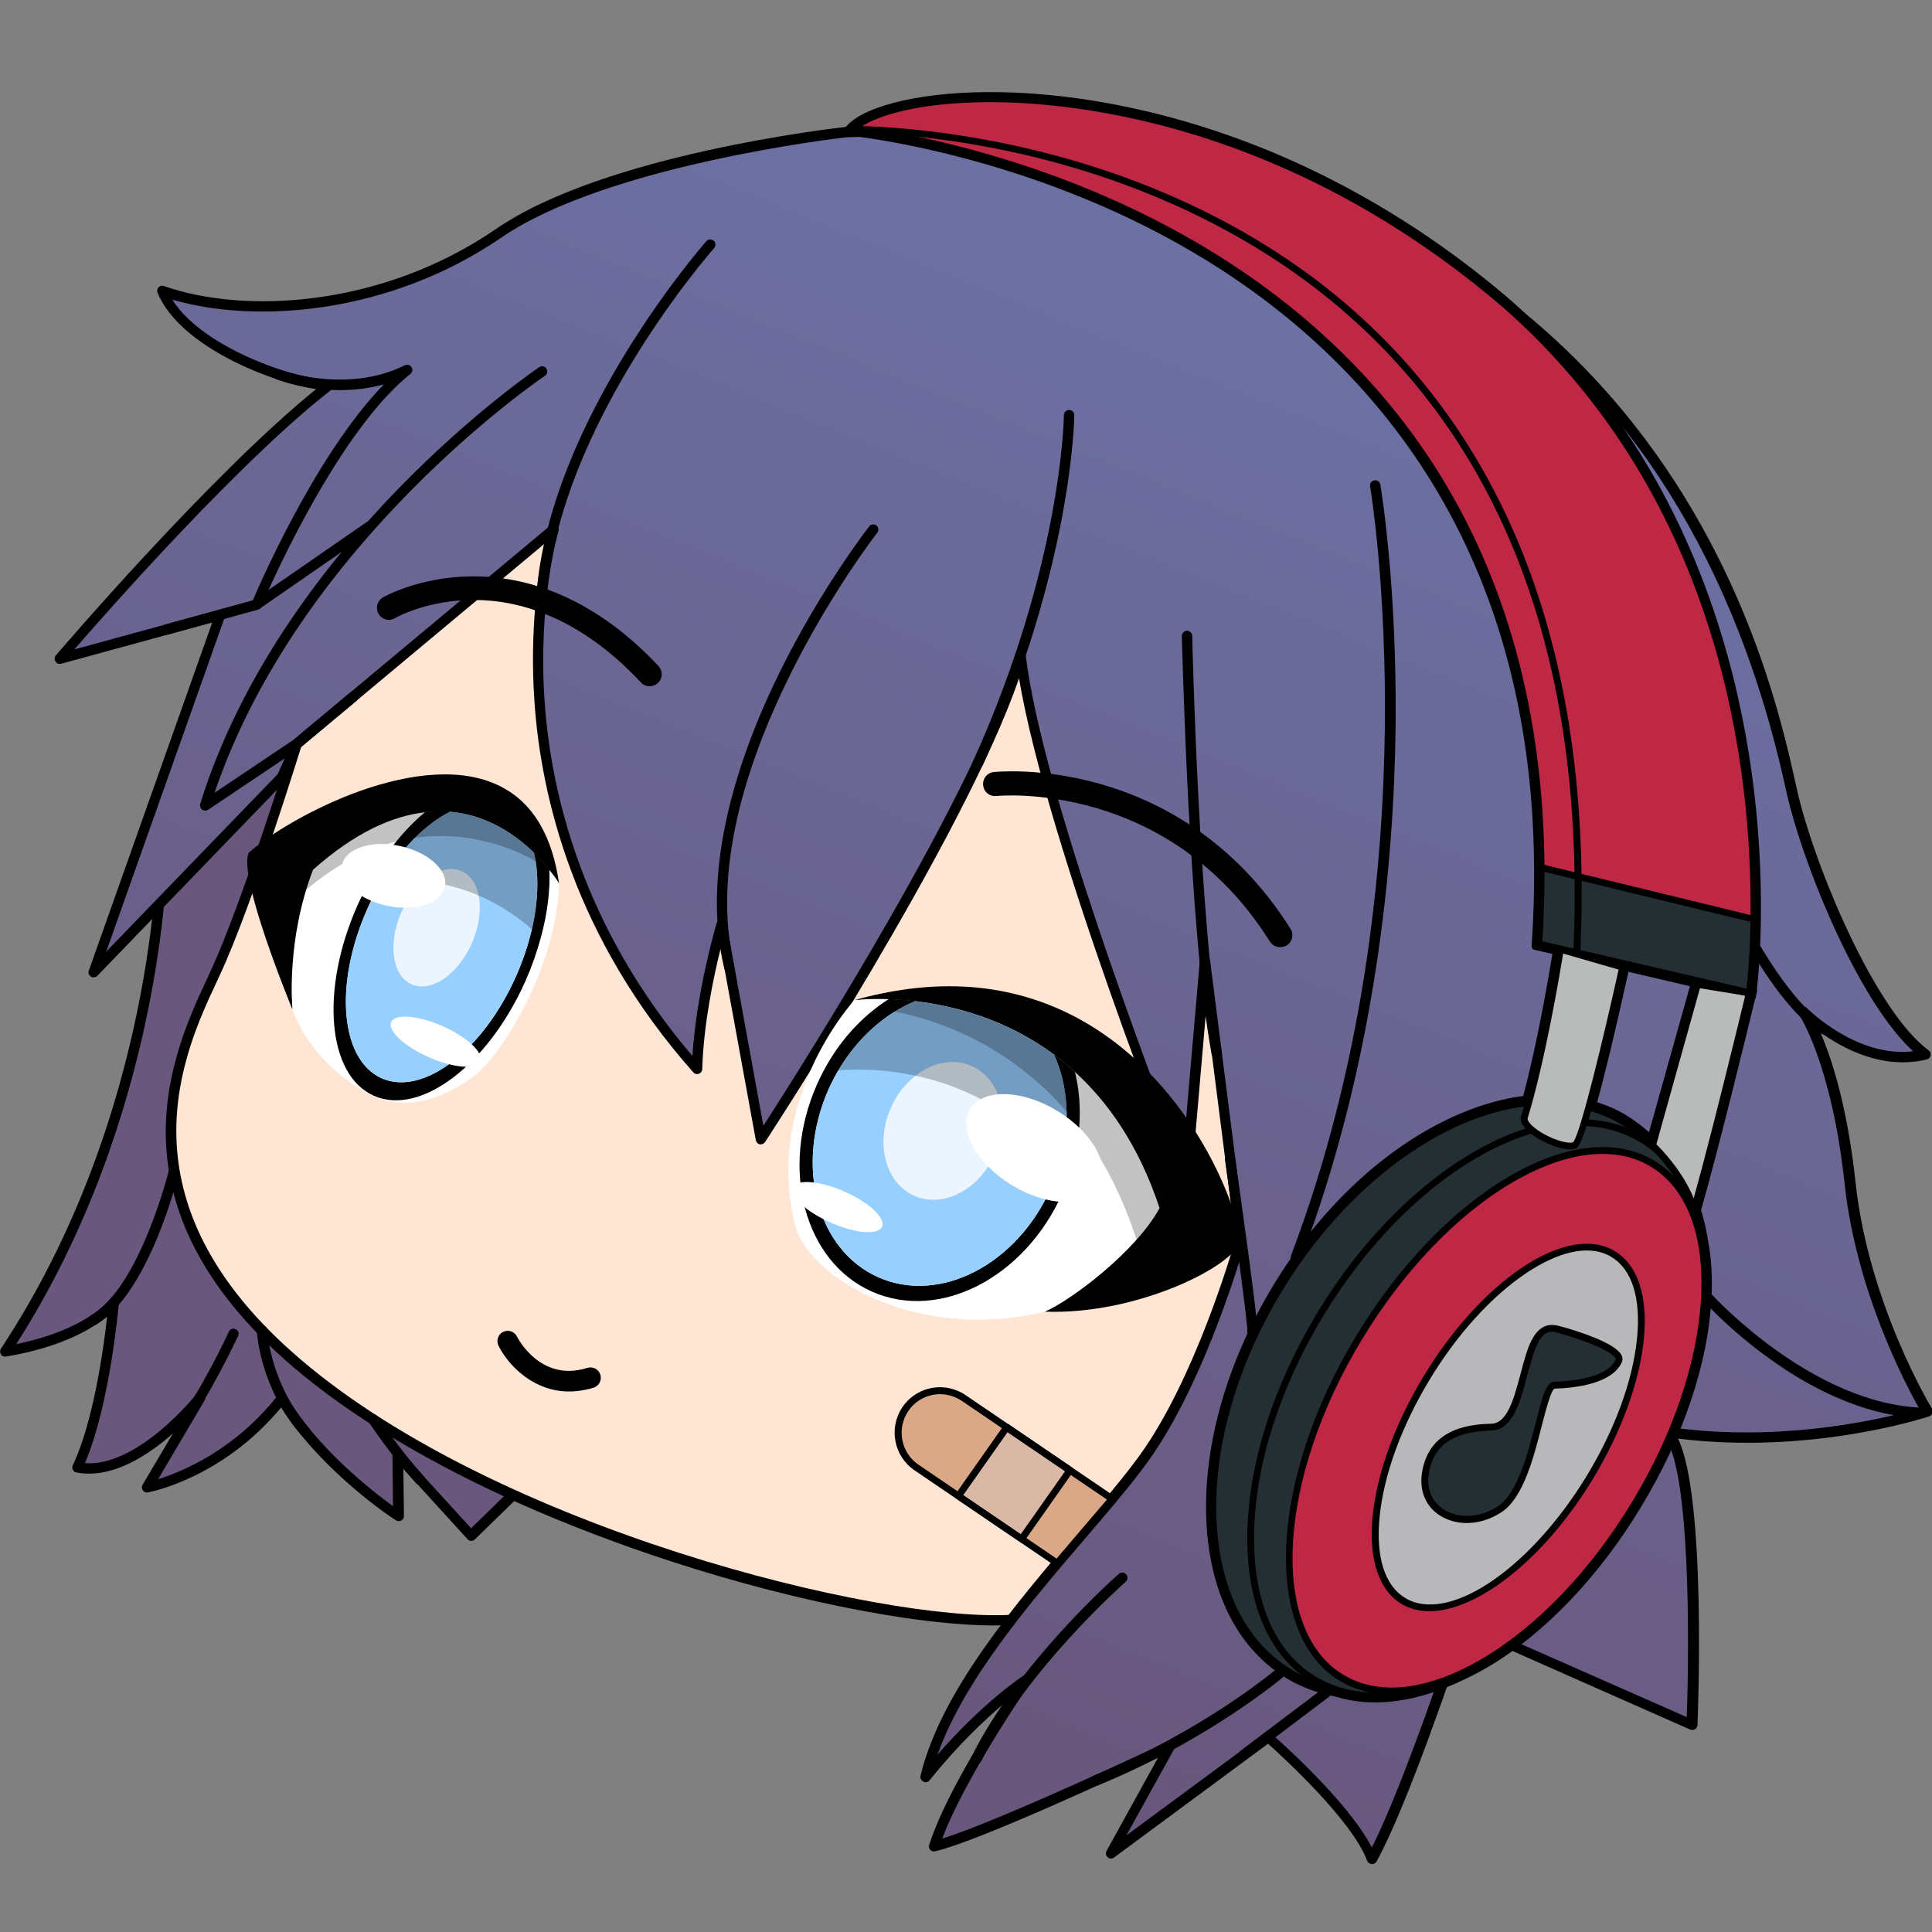 <svg version="1.1" id="Слой_1" xmlns="http://www.w3.org/2000/svg" xmlns:xlink="http://www.w3.org/1999/xlink" x="0px" y="0px"
	 viewBox="0 0 1024 1024" style="enable-background:new 0 0 1024 1024;" xml:space="preserve"><rect x="0" y="0" width="1024" height="1024" fill="#808080" stroke="none"/><style type="text/css">
	.st0{fill:url(#SVGID_1_);}
	.st1{fill:#FFE5D3;}
	.st2{fill:url(#SVGID_2_);}
	.st3{fill:#FFFFFF;}
	.st4{fill:#97CFFF;}
	.st5{fill:#EAF5FF;}
	.st6{opacity:0.24;}
	.st7{fill:#242F34;}
	.st8{fill:#BF2844;}
	.st9{fill:#B8B8BA;}
	.st10{fill:#B9BBBA;}
	.st11{fill:#DBA887;}
	.st12{fill:#DAB8A6;}
</style><g><linearGradient id="SVGID_1_" gradientUnits="userSpaceOnUse" x1="272.032" y1="107.076" x2="231.206" y2="235.768" gradientTransform="matrix(0.915 0.404 -0.404 0.915 136.238 207.788)"><stop  offset="4.048521e-04" style="stop-color:#6C71A4"/><stop  offset="1" style="stop-color:#69577D"/></linearGradient><path class="st0" d="M86,450.1c0,0,0.2,140.1-83.2,266.2c44.5-7.5,57.6-26,57.6-26s-4.8,57-19.3,87.5c31.3,6.1,65.2-37.1,65.2-37.1
		L78,788.4c0,0,40.2-7.4,71.4-47.1c21.2,35.6,61.8,62.2,61.8,62.2l-0.3-32.2l38.9,42.6l46-44.8L184.1,333.6l-72,40.7L86,450.1z"/><path d="M39.9,780.3c-0.6-0.3-1-0.7-1.3-1.3c-0.4-0.8-0.4-1.6,0-2.4c11-23.2,16.4-62.5,18.2-78.9C49.2,704,33.1,714,3.2,719
		c-1.1,0.2-2.2-0.3-2.7-1.2c-0.6-0.9-0.6-2.1,0-3c82-124,82.8-263.3,82.8-264.7c0-0.3,0.1-0.6,0.2-0.9l26.2-75.8
		c0.2-0.6,0.7-1.2,1.2-1.5l72-40.7c0.7-0.4,1.6-0.5,2.4-0.1c0.8,0.4,1.4,1,1.6,1.8l111.5,435.6c0.2,0.9,0,2-0.7,2.6l-46,44.8
		c-0.5,0.5-1.2,0.8-2,0.8c-0.7,0-1.4-0.3-1.9-0.9l-34-37.3l0.3,25c0,1-0.5,1.9-1.4,2.4c-0.9,0.5-2,0.4-2.8-0.1
		C208,804.8,170.7,780,149,746c-31,37.3-68.9,44.7-70.6,45c-1.1,0.2-2.1-0.2-2.7-1.1c-0.6-0.9-0.7-2-0.1-3l16.1-27.2
		c-13.2,11.7-32.5,24.4-51.3,20.7C40.3,780.4,40.1,780.4,39.9,780.3z M61.4,687.8c1.1,0.5,1.7,1.6,1.6,2.7c-0.2,2.3-4.7,53.9-18,85
		c28.3,2.1,58.8-36.2,59.1-36.6c0.9-1.1,2.5-1.4,3.7-0.6c1.2,0.8,1.5,2.4,0.8,3.7L83.8,784c12.3-3.8,40.5-15.2,63.4-44.4
		c0.6-0.7,1.4-1.1,2.3-1c0.9,0.1,1.7,0.6,2.2,1.3c16.6,27.9,45.7,50.5,56.6,58.4l-0.3-26.9c0-1.1,0.7-2.2,1.7-2.6s2.3-0.1,3,0.7
		l37,40.5l42.9-41.8L182.4,337.7l-67.9,38.4l-25.7,74.4c-0.1,9-3.1,141.5-80.2,261.9c37.7-7.7,49.4-23.5,49.6-23.7
		c0.7-1,2-1.4,3.2-1C61.3,687.8,61.4,687.8,61.4,687.8z"/><path class="st1" d="M157.3,394.2c0,0-25.9,84.4-43.5,122.2s-58.9,118.7,43.7,206.3s302.6,140,378.3,135.9
		c75.7-4.1,157.3-98.5,157.3-98.5l7.9-125.6l-5-106.4l-44.4-257.4l-234.9-63.3L219,254.7l-58.5,89.5L157.3,394.2z"/><path d="M277.9,798c-49.3-21.8-91.3-46.9-122.1-73.1c-101.9-87-63.9-168-45.7-206.9l1.2-2.6c16.8-36.1,41.6-115.9,43.3-121.5
		l3.2-49.7c0-0.5,0.2-0.9,0.4-1.3l58.5-89.5c0.4-0.6,1-1,1.7-1.2L416,204.8c0.4-0.1,0.9-0.1,1.3,0l234.9,63.3c1,0.3,1.8,1.1,2,2.2
		l44.4,257.4c0,0.1,0,0.2,0,0.3l5,106.4c0,0.1,0,0.2,0,0.3l-7.9,125.6c0,0.6-0.3,1.2-0.7,1.6c-3.4,3.9-83.2,95.3-159.2,99.4
		c-39.9,2.1-110.6-11.1-180-33.7C328.5,818.7,302.3,808.7,277.9,798z M163.2,345.1l-3.2,49.3c0,0.2-0.1,0.4-0.1,0.6
		c-0.3,0.8-26.1,85-43.7,122.5l-1.2,2.6c-17.7,37.7-54.4,116.2,44.3,200.4C264,810,465.3,859.7,535.7,855.9
		c70.3-3.8,147.2-88.3,154.7-96.8l7.8-124.5l-5-106.1L649.1,273l-232.5-62.7l-195.9,46.8L163.2,345.1z"/><linearGradient id="SVGID_2_" gradientUnits="userSpaceOnUse" x1="469.336" y1="-285.694" x2="494.438" y2="507.548" gradientTransform="matrix(0.915 0.404 -0.404 0.915 136.238 207.788)"><stop  offset="4.048521e-04" style="stop-color:#6C71A4"/><stop  offset="1" style="stop-color:#69577D"/></linearGradient><path class="st2" d="M896.5,914.3l-121.4-53.7c0,0-30.2,92.5-48.3,124.7c-9.4-24.9-54.9-64.5-54.9-64.5l-83.4,61.6l31.4-56.8
		c0,0-98.5,46.6-124.9,53c10.2-32.4,47.6-86.6,48.6-88c-1,0.7-25.9,17.2-53.2,51.3c9.2-38.6,40.3-78.4,69.9-113.4
		c10.2-12,20.2-23.5,29-34.1c6.4-7.7,12.3-15,17.1-21.8c31.1-43.1,51.1-115.5,51.1-115.5l-18.8-147.6l-10.1,116.8
		c-1.2-3-77.7-195-87.6-279.2c-22,80.4-137.8,256.7-137.8,256.7L382.4,490c0,0-12,39.6-13,76.5c-121.1-136.9-76-285.9-76-285.9
		L157.3,394.2l-7.8,17.5l-100,103.5l67.1-189.5l-85.2,23.3c1.3-1.6,87-102.1,143.2-145.3c-14.4,1.3-75.5-17.5-88.9-49.7
		c46.8,16.5,120.8,9,178.6-30.6C322.1,83.9,448.1,70,448.1,70c444.9-19.9,492.4,315.1,503,355.8c10.6,40.7,41,112.4,69.2,133.2
		c-33.6,8.3-63.4-21.5-64.5-22.6c0.7,1,17.7,26.8,24.6,90.9c7.1,65.5,40.9,120.8,40.9,120.8s-63.6,21.6-137.8,10.9
		C902.2,778.4,896.5,914.3,896.5,914.3z"/><path d="M494,981.1c-0.3-0.1-0.6-0.4-0.9-0.6c-0.7-0.7-0.9-1.8-0.6-2.7c7.3-23.1,27.7-56.4,39.8-75c-9.9,8.3-24.4,21.8-39.6,40.8
		c-0.8,1-2.2,1.3-3.3,0.7c-1.1-0.6-1.8-1.8-1.5-3.1c10.7-44.8,50.8-91.6,83-129.3c12.7-14.8,24.7-28.8,33.4-40.9
		c29-40.3,48.6-107.5,50.5-114.1l-15.5-121.7l-7.9,91.3c-0.1,1.3-1.1,2.3-2.3,2.5c-1.3,0.2-2.5-0.5-2.9-1.7
		c-0.7-1.9-71.1-178.5-86.1-267.8c-28.7,84.1-133.5,244.1-134.6,245.8c-0.6,0.9-1.7,1.4-2.8,1.2c-1.1-0.2-1.9-1.1-2.1-2.2
		l-18.6-101.8c-3.6,14.4-9.1,40-9.8,64.1c0,1.1-0.7,2.1-1.8,2.5c-1.1,0.4-2.2,0.1-3-0.8c-63.1-71.3-80.6-145.9-84.1-195.9
		c-2.8-39.9,2.3-70.4,5.4-84.3L159.6,395.9l-7.5,16.9c-0.1,0.3-0.3,0.6-0.5,0.8l-100,103.6c-0.9,0.9-2.3,1.1-3.4,0.4
		c-1.1-0.7-1.6-2-1.1-3.2l65.4-184.5l-80.1,21.9c-1.2,0.3-2.4-0.2-3-1.2c-0.6-1-0.6-2.3,0.2-3.2c0.8-1,81.8-95.8,138-141.2
		c-22.6-3.2-72-22-84.1-51c-0.4-1-0.2-2.2,0.5-2.9c0.7-0.8,1.9-1.1,2.9-0.7c41.9,14.8,114.9,11.7,176.1-30.3
		c57.6-39.6,179.9-53.4,185-54c0.1,0,0.1,0,0.2,0c178.6-8,314.7,39.7,404.5,141.7c71.3,81,91.5,172.4,99.1,206.7
		c0.9,4,1.6,7.1,2.2,9.3c10.7,41.2,41.1,111.7,68.2,131.7c0.9,0.6,1.3,1.7,1.1,2.7c-0.2,1-1,1.9-2,2.1c-23.2,5.7-44.4-5.6-56.5-14.4
		c5.9,13.6,14.3,38.9,18.7,79.8c6.9,64.1,40.1,119.2,40.5,119.7c0.4,0.7,0.5,1.6,0.2,2.4c-0.3,0.8-0.9,1.4-1.7,1.7
		c-0.6,0.2-61.7,20.6-133.1,11.8c15.1,31.5,10.5,146.6,10.3,151.8c0,0.9-0.5,1.7-1.3,2.2c-0.8,0.5-1.7,0.5-2.6,0.2l-118.7-52.5
		c-5.3,16.1-31.2,93.1-47.5,122.4c-0.5,0.9-1.5,1.5-2.6,1.4c-1.1-0.1-2-0.8-2.4-1.8c-8-21.4-44.3-54.6-52.5-62l-81.6,60.3
		c-1,0.8-2.5,0.7-3.4-0.1c-1-0.8-1.2-2.3-0.6-3.4l27.3-49.4c-23.8,11.1-95.4,44.2-117.7,49.5C495.1,981.4,494.5,981.3,494,981.1z
		 M544.8,888c0.3,0.1,0.6,0.3,0.9,0.6c0.9,0.9,1,2.4,0.3,3.5c-0.4,0.5-34.5,50-46.6,82.4c31.4-9.8,118.5-50.9,119.4-51.4
		c1.1-0.5,2.4-0.3,3.2,0.6c0.8,0.9,1,2.2,0.4,3.2L597,972.8l73.3-54.1c1-0.8,2.5-0.7,3.4,0.1c1.8,1.5,40.5,35.3,53.4,60.4
		c17.9-35.3,45.2-118.5,45.5-119.4c0.2-0.7,0.8-1.3,1.5-1.6c0.7-0.3,1.5-0.3,2.2,0L894,910.1c1.5-40.2,1.8-134.5-12.4-149.1
		c-0.8-0.8-1-2.1-0.5-3.2c0.5-1,1.7-1.6,2.8-1.5c63.3,9.1,119.5-5.7,133.3-9.8c-7.1-12.5-33.4-62.2-39.5-119
		c-6.9-63.9-24-89.5-24.2-89.7c-0.8-1.2-0.6-2.8,0.5-3.7c1.1-0.9,2.7-0.8,3.7,0.2c0.3,0.3,26.3,26.5,56.3,22.9
		c-27.1-24.7-55-90.2-65.6-130.9c-0.6-2.3-1.3-5.5-2.2-9.5C893.8,179.6,721.6,60.6,448.4,72.8c-3.9,0.4-126.6,14.7-182.5,53
		c-59.8,41-130.7,45.9-174.6,33c17.3,27.4,70.7,43.5,83.2,42.3c1.2-0.1,2.4,0.6,2.8,1.7c0.4,1.1,0.1,2.4-0.9,3.2
		C129,242.5,59.8,320.7,39.4,344.2l76.5-20.9c1-0.3,2,0,2.7,0.8c0.7,0.7,0.9,1.8,0.6,2.8L56.3,504.4l90.9-94.1l7.6-17.1
		c0.2-0.4,0.4-0.7,0.7-1l136.1-113.6c0.9-0.8,2.3-0.9,3.3-0.2c1,0.7,1.5,1.9,1.1,3.1c-0.1,0.4-11.1,37.6-7.3,90.9
		c3.4,47.9,19.9,118.8,78.3,187.3c2.2-34.7,12.7-69.9,12.8-70.3c0.4-1.2,1.5-2,2.8-1.9c1.3,0.1,2.3,1,2.5,2.2l19.5,107
		c20-31.1,114.3-179.2,133.7-250.2c0.3-1.3,1.5-2.1,2.8-2c1.3,0.1,2.4,1.1,2.5,2.4c8.5,72,66.8,225.5,83.2,267.7l9.1-105.2
		c0.1-1.4,1.3-2.5,2.7-2.5c1.4,0,2.6,1,2.8,2.4l18.8,147.6c0,0.4,0,0.7-0.1,1.1c-0.2,0.7-20.5,73.4-51.5,116.4
		c-8.8,12.3-20.9,26.3-33.6,41.2c-28.8,33.6-64,74.7-78.1,114.4c24.2-27.8,44.4-41.1,45.3-41.7C543,887.7,544,887.6,544.8,888z"/><g><path class="st3" d="M452.8,530.1c0,0-50.3,54.8-30.2,123.2c12.9,29.3,70,57.1,131.1,41.9c57.4-14,78.1-48.5,78.4-50.2
			c0.3-1.7-3.4-25.2-3.4-25.2S577.9,509.7,452.8,530.1z"/><path class="st3" d="M155,534.9c0,0,7.3,25.6,38.1,43.6c21.4,12.6,43.5,2.8,58-8c14.5-10.8,44.1-58,45.2-102.3
			c-5.8-32.1-55-57.7-105-40.7S147.5,477,147.5,477L155,534.9z"/><path d="M553.8,695.2c13.5-5.7,48.4-31.9,60.8-54.9c-10.8-32.6-26.9-55.8-44.8-72.1c-3.6-3.3-7.3-6.3-11-9.1
			c-25.4-18.9-53-26-73.6-28.4c-5.1-0.6-9.8-0.9-13.9-1.1c-10.8-0.4-17.7,0.4-18.4,0.5c9.8-2.8,19.3-4.7,28.4-5.9
			c23.5-3.1,44.4-1.1,62.8,4.3c75,22,109.5,100.8,113.5,128.7C655.2,670.7,602.6,697.1,553.8,695.2z"/><path d="M296.3,468.2c0,0-1.7-2.9-5.1-7.1c-2.1-2.7-4.8-5.8-8.2-9.1c-9.7-9.5-24.7-20-44.4-21.7c-4.2-0.4-8.6-0.3-13.2,0.2
			c-17.1,1.9-37,10.5-59.5,30.5c-14.3,37.3-11,72.7-10.9,74c-0.9-2.1-28.9-70.1-23.2-83c21.5-19.3,93.2-57.4,135-34.4
			c8,4.4,14.8,11,20,20.3c0,0,0,0,0,0C291.3,445.9,294.5,455.8,296.3,468.2z"/><path d="M563.1,632.4c-19.8,44.7-65,68.1-100.9,52.2c-35.9-15.9-49-65-29.2-109.8c1-2.3,2.1-4.5,3.2-6.6c8.7-16.7,21.1-30,35-38.7
			c4.1,0.2,8.8,0.5,13.9,1.1c-15.9,6.5-30.5,19.3-40.7,36.6c-1.9,3.3-3.7,6.7-5.3,10.3c-17.9,40.5-6.1,85.1,26.5,99.5
			c32.6,14.4,73.5-6.8,91.4-47.3c2-4.5,3.6-9.1,4.9-13.7c5.7-20.3,4.2-40.7-3.2-57c3.7,2.8,7.4,5.8,11,9.1
			c4.1,16.5,3.4,35.5-2.7,54.1C565.9,625.7,564.6,629.1,563.1,632.4z"/><path class="st4" d="M557,629.7c-17.9,40.5-58.9,61.7-91.4,47.3c-32.6-14.4-44.4-58.9-26.5-99.5c1.6-3.6,3.4-7,5.3-10.3
			c10.2-17.3,24.9-30.1,40.7-36.6c20.6,2.5,48.2,9.6,73.6,28.4c7.4,16.2,8.8,36.6,3.2,57C560.6,620.6,559,625.2,557,629.7z"/><path d="M278.7,519.5c-19.8,44.8-55.8,72.2-80.5,61.3c-24.7-10.9-28.6-56-8.8-100.8c1.7-3.8,3.5-7.5,5.4-11
			c8.7-16.1,19.4-29.4,30.6-38.6c4.6-0.5,9.1-0.5,13.2-0.2c-13,6.5-26.3,19.8-36.7,37.5c-2.7,4.5-5.2,9.4-7.4,14.5
			c-17.5,39.7-14,79.6,7.8,89.3c21.9,9.7,53.8-14.6,71.3-54.3c3.7-8.3,6.4-16.6,8.3-24.7c3.5-15.1,3.8-29.2,1.1-40.6
			c3.4,3.3,6.1,6.4,8.2,9.1c0.4,11-1.1,23.3-4.6,36.1C284.6,504.5,282,512,278.7,519.5z"/><path class="st4" d="M273.6,517.2c-17.5,39.7-49.5,64-71.3,54.3c-21.9-9.7-25.4-49.6-7.8-89.3c2.3-5.1,4.8-9.9,7.4-14.5
			c10.4-17.8,23.7-31,36.7-37.5c19.7,1.8,34.6,12.2,44.4,21.7c2.7,11.4,2.4,25.5-1.1,40.6C280,500.6,277.3,508.9,273.6,517.2z"/><ellipse transform="matrix(0.404 -0.915 0.915 0.404 -250.901 814.305)" class="st5" cx="499.7" cy="599.8" rx="37.6" ry="30.2"/><ellipse transform="matrix(0.404 -0.915 0.915 0.404 -312.205 504.585)" class="st5" cx="231.3" cy="492" rx="32.8" ry="20.4"/><path class="st6" d="M567,622.3c-1.7-2.2-3.4-4.2-5.1-6.2c-42.6-49.4-96.9-50.4-117.5-48.8c-4.4,0.3-7.3,0.8-8.2,1
			c8.7-16.7,21.1-30,35-38.7c4.1,0.2,8.8,0.5,13.9,1.1c20.6,2.5,48.2,9.6,73.6,28.4c3.7,2.8,7.4,5.8,11,9.1
			C573.9,584.7,573.2,603.6,567,622.3z"/><path class="st6" d="M286.6,497.1c0,0-1.6-1.8-4.7-4.6c-10.8-9.6-39.5-30.5-80-24.8c-2.3,0.3-4.7,0.7-7.1,1.3
			c8.7-16.1,19.4-29.4,30.6-38.6c4.6-0.5,9.1-0.5,13.2-0.2c19.7,1.8,34.6,12.2,44.4,21.7c3.4,3.3,6.1,6.4,8.2,9.1
			C291.6,472,290.1,484.3,286.6,497.1z"/><path class="st6" d="M291.2,461c0,0-65.5-49.8-135.7,16.7c-5.7-18.9,1.1-32.5,1.1-32.5S248.3,389,291.2,461z"/><path class="st6" d="M463.8,534.8c0,0,103.6,5.6,140,126.8c21-11.5,24.9-35.3,24.9-35.3s-35.3-108.6-155.7-98.5
			C471.2,529.6,463.8,534.8,463.8,534.8z"/><ellipse transform="matrix(0.404 -0.915 0.915 0.404 -321.177 787.211)" class="st3" cx="443.8" cy="640.2" rx="9" ry="25.8"/><ellipse transform="matrix(0.518 -0.855 0.855 0.518 -256.12 762.426)" class="st3" cx="548.7" cy="608.5" rx="23.1" ry="39.9"/><ellipse transform="matrix(0.209 -0.978 0.978 0.209 -289.312 571.067)" class="st3" cx="208.5" cy="464.5" rx="16.2" ry="27.9"/><ellipse transform="matrix(0.404 -0.915 0.915 0.404 -367.762 540.134)" class="st3" cx="230.8" cy="552.4" rx="9" ry="25.8"/><path d="M286.1,734.2c-11.1-4.9-18.6-14.3-21.9-21c-1.3-2.7-0.2-6,2.5-7.3c2.7-1.3,6-0.2,7.3,2.5l0,0c0.5,1,12.6,24.4,37.3,16.6
			c2.9-0.9,6,0.7,6.9,3.6c0.9,2.9-0.7,6-3.6,6.9C303.4,738.9,293.9,737.7,286.1,734.2z"/></g><g><path d="M907.1,688.2c0.6-11.1,0-21.4-1.8-30.6c-0.9-5.7-2.1-11.1-3.7-16.2c9.5-33.1,25.3-98.1,28.6-111.8
			c0.2-0.2,0.3-0.5,0.4-0.8l0.2-1.3l0.1-0.5l0.4-1.8c0.1-0.3,0-0.7-0.1-1c0.6-5.3,1.9-18.5,2.1-37l0-1.5c0,0,0,0,0-0.1
			c0.4-36-3-90.7-21-149.6c-21.9-71.6-59.7-131.3-112.3-177.5c-35.9-30.7-75.2-55.6-116.9-74.1C569.5,34.3,469.2,45.9,449.5,66
			l-2.7,2.7c-0.5,0.5-0.7,1.2-0.4,1.9c0.2,0.5,0.5,0.8,1,1c0.2,0.1,0.4,0.1,0.6,0.1l3.8,0.4c0.6,0.1,62.9,6.4,134.6,38.1
			c15.8,7,31.1,14.8,45.4,23.2c82,48,180.1,143.6,181.3,326.3c0.1,13-0.3,26.6-1.2,40.3l-0.1,1.5c-0.1,0.8,0.4,1.5,1.1,1.8
			c0.1,0,0.2,0.1,0.3,0.1l9.6,2.2c-1.8,10.8-7.8,46.9-15.5,75.3c-14.7,1.9-30.1,7-45.7,15.2c-33.3,17.5-64.1,47.8-86.8,85.3
			c-24,39.6-36.6,82.9-35.5,121.9c1.1,39.6,16.2,70.2,42.4,86.1c2.8,1.7,5.7,3.2,8.7,4.5c5.5,2.4,11.3,4.2,17.4,5.3
			c19.9,6.3,43.9,3,69-9.4c3.9-1.8,7.8-3.9,11.8-6.2c29.9-17.7,58.7-47.7,81-84.6C892,762.3,905.3,722.8,907.1,688.2z M895.7,522.7
			L874,600.1c-3.6-3.2-7.4-6.1-11.6-8.7c-2.7-1.7-5.6-3.2-8.6-4.5c-2.4-1-4.8-1.9-7.3-2.7c3.9-13.9,9.2-35.6,16.6-69.1L895.7,522.7z
			"/><ellipse transform="matrix(0.518 -0.855 0.855 0.518 -261.336 1017.05)" class="st7" cx="772.1" cy="740.5" rx="170.6" ry="110.1"/><path d="M691.2,892.4c-2.9-1.3-5.8-2.8-8.5-4.4c-25.7-15.6-40.5-45.6-41.6-84.6c-1.1-38.7,11.4-81.6,35.2-120.9
			c49.3-81.3,132.3-121.4,185.1-89.5c52.8,32,55.6,124.2,6.4,205.5c-23.8,39.3-56.1,70.2-90.9,87.2
			C745.6,900.9,715.6,903.2,691.2,892.4z M851.5,592c-51.2-22.6-126.3,16.9-172.1,92.4c-23.4,38.7-35.8,80.9-34.7,118.9
			c1.1,37.7,15.2,66.7,39.8,81.6c24.6,14.9,56.8,14,90.7-2.5c34.2-16.6,65.9-47.1,89.3-85.8c48.2-79.6,45.9-169.5-5.1-200.5
			C857,594.6,854.3,593.2,851.5,592z"/><ellipse transform="matrix(0.518 -0.855 0.855 0.518 -261.549 1029.572)" class="st7" cx="783.1" cy="746.9" rx="167.5" ry="97.4"/><path d="M702.2,895.3c-2.3-1-4.6-2.2-6.8-3.6c-22.8-13.8-35-42-34.3-79.2c0.7-36.9,13.9-78.4,37.3-117
			c48.4-79.9,125.8-121.7,172.6-93.4c46.8,28.3,45.5,116.4-2.9,196.2c-23.4,38.5-54.1,69.5-86.5,87.2
			C751.9,901.6,724.1,905,702.2,895.3z M862.6,601.9c-45.5-20.1-116,20.9-161.2,95.5c-23,38-36.1,78.9-36.7,115.2
			c-0.7,35.9,10.9,62.9,32.6,76c21.7,13.1,51,10.9,82.5-6.3c31.8-17.4,62.1-47.9,85.1-85.9c47.3-78.1,49.2-163.9,4.2-191.2
			C866.9,604,864.8,602.9,862.6,601.9z"/><ellipse transform="matrix(0.518 -0.855 0.855 0.518 -261.722 1041.382)" class="st8" cx="793.5" cy="753" rx="159.3" ry="85.4"/><path d="M715.6,893.7c-1.9-0.8-3.8-1.8-5.6-2.9c-41.1-24.9-37.1-107,8.9-182.9c22.2-36.6,50.7-66.5,80.4-84
			c30-17.7,57.6-20.8,77.7-8.6c20.1,12.2,30.2,38,28.3,72.8c-1.8,34.4-15,73.5-37.2,110.1c-22.2,36.6-50.7,66.5-80.4,84
			C760.4,898.3,735.1,902.3,715.6,893.7z M869.9,615.7c-18.4-8.1-42.5-4.2-68.8,11.3c-29.1,17.2-57.2,46.6-79.1,82.7
			c-45,74.2-49.5,154.1-10.1,177.9c18.9,11.5,45.2,8.4,73.9-8.6c29.1-17.2,57.2-46.6,79.1-82.7c21.9-36.1,34.9-74.6,36.7-108.4
			c1.8-33.4-7.7-58.1-26.6-69.5C873.4,617.4,871.7,616.5,869.9,615.7z"/><ellipse transform="matrix(0.518 -0.855 0.855 0.518 -261.94 1048.231)" class="st9" cx="799.5" cy="756.6" rx="107.4" ry="50.6"/><path d="M745.7,851.6c-1-0.4-2-0.9-2.9-1.5c-12.2-7.4-17.6-24.2-15.2-47.2c2.4-22.6,11.9-48.6,26.9-73.4
			c15-24.8,33.7-45.3,52.6-57.9c19.3-12.8,36.7-15.8,48.9-8.4c12.2,7.4,17.6,24.2,15.2,47.2c-2.4,22.6-11.9,48.6-26.9,73.4
			C814.3,833.4,771,862.8,745.7,851.6z M851.6,664.9c-10.8-4.8-25.7-1.4-42.4,9.7c-18.5,12.3-36.8,32.4-51.5,56.7
			s-24.1,49.9-26.4,71.9c-2.3,21.6,2.5,37.1,13.4,43.7c0.8,0.5,1.7,1,2.6,1.4c23.6,10.4,64.8-18.4,93.9-66.4l0,0
			c14.7-24.3,24.1-49.9,26.4-71.9c2.3-21.6-2.5-37.1-13.4-43.7C853.4,665.8,852.5,665.3,851.6,664.9z"/><path class="st7" d="M828.1,705.2c-0.5-0.1-1-0.3-1.5-0.5c-4.7-1.4-11.1-2.4-16,13.4c-5.4,17.5-7.9,37.8-20,38.3
			c-12.2,0.4-31.7,2.7-35.1,24.4c-3.4,21.7,20.5,31.5,39.4,19.2c18.9-12.3,21.4-65.6,29.1-65.8s29-1.7,34-12.9
			C860.1,716.4,843.6,709.5,828.1,705.2z"/><path d="M766.5,805c-1.2-0.5-2.3-1.1-3.4-1.8c-7.5-4.8-10.9-13.1-9.4-22.7c3.9-24.8,27.8-25.6,36.8-25.9
			c8.4-0.3,11.8-12.9,15.4-26.3c0.9-3.5,1.9-7.2,3-10.7c5-16.1,12-16.4,18.2-14.6l0.7,0.2c0.3,0.1,0.5,0.2,0.8,0.2
			c6.4,1.8,27.7,8.2,30.9,15c0.7,1.5,0.5,2.8,0.1,3.6c-5.1,11.4-24.5,13.7-35.6,14c-1.9,0.6-4.7,11.4-6.7,19.2
			c-4.4,17.2-9.8,38.6-21.5,46.3C786.4,807.7,775.3,808.9,766.5,805z M846,713.4c-5-2.2-11.4-4.5-18.4-6.4l0,0
			c-0.3-0.1-0.6-0.2-0.9-0.3l-0.6-0.2c-3.8-1.1-9.1-2.7-13.7,12.2c-1.1,3.5-2,7.1-3,10.5c-3.9,14.7-7.7,28.6-18.8,29
			c-13.9,0.5-30.3,3.5-33.3,22.8c-1.3,8.1,1.6,15,7.8,19c7.9,5.1,19.5,4.5,28.8-1.6c10.5-6.9,16-28.4,20-44.1
			c3.7-14.8,5.7-21.9,10.1-22c8.3-0.2,28-1.8,32.4-11.8c0-0.1,0.1-0.2-0.1-0.5C855.4,718.2,851.6,715.8,846,713.4z"/><path class="st10" d="M826.9,503.1c0,0-8.4,55.1-19.2,89.7c0.5,7.3,21.7,16.9,27,14.1c5.3-2.8,25.3-94.4,25.3-94.4L826.9,503.1z"
			/><path class="st10" d="M899.7,521.7L875.9,607c0,0,16.7,15.5,22.1,34.2c10.6-37,29.4-114.9,29.4-114.9L899.7,521.7z"/><path d="M820.6,606.2c-1.5-0.6-2.9-1.4-4.2-2.1c-3.8-2.1-10.2-6.4-10.5-11.2l0-0.3l0.1-0.3c10.6-34.1,19.1-88.9,19.2-89.5l0.3-2.1
			l36.7,10.5l-0.4,1.7c-6.1,27.8-20.8,92.7-26.2,95.6C832.4,610.2,826.2,608.7,820.6,606.2z M809.6,593c0.4,2.2,3.7,5.2,8.6,8
			c6.8,3.8,13.5,5.3,15.6,4.4c3.8-4.1,16.6-57.5,24.1-91.5l-29.4-8.5C826.8,515.7,819,562.4,809.6,593z"/><path d="M897.9,647.8l-1.8-6.1c-5.2-18-21.4-33.2-21.5-33.3l-0.8-0.8l24.6-87.9l31.1,5.1l-0.5,1.9c-0.2,0.8-18.9,78.4-29.4,115
			L897.9,647.8z M877.9,606.5c3.1,3,14,14.4,19.8,28.6c9.7-34.8,24.5-95.8,27.3-107.4l-24-3.9L877.9,606.5z"/><path class="st8" d="M927.3,526.3c0,0,0,0-111.7-26c0.9-14,1.3-27.5,1.2-40.6C814.4,102.6,452.1,68.6,452.1,68.6
			c24.3-24.8,192.4-38.2,345.6,92.8c119.6,104.9,133,255.4,132,325.8C929.4,511.5,927.3,526.3,927.3,526.3z"/><path d="M813.6,501.8l0.1-1.5c0.9-13.8,1.3-27.4,1.2-40.5c-1.2-183.6-99.8-279.6-182.2-327.9C543.3,79.5,452.9,70.5,452,70.4
			l-3.8-0.4l2.7-2.7c26.4-26.9,196.6-36.9,348,92.7c52.4,46,90,105.4,111.8,176.7c18.2,59.5,21.4,114.7,20.9,150.5
			c-0.3,24.2-2.4,39.2-2.4,39.3l-0.3,2L813.6,501.8z M588.6,105.3c15,6.6,30.4,14.4,45.9,23.4c53,31,95.3,70.8,125.8,118.3
			c38.1,59.4,57.7,130.9,58.3,212.7c0.1,12.7-0.3,25.9-1.1,39.2L925.7,524c0.6-4.8,1.9-18,2.1-36.9c1.1-77.2-14.6-221.9-131.4-324.4
			c-83-71-165.5-96-220.2-104.4c-61.6-9.5-104.9-1.1-119.7,8.9C472,69.3,526.7,77.9,588.6,105.3z"/><path class="st7" d="M927.3,526.3c0,0,0,0-111.7-26c0.9-14,1.3-27.5,1.2-40.6l112.9,27.5C929.4,511.5,927.3,526.3,927.3,526.3z"/><path d="M813.6,501.8l0.1-1.5c0.9-13.8,1.3-27.4,1.2-40.5l0-2.3l116.6,28.4l0,1.5c-0.3,24.2-2.4,39.2-2.4,39.3l-0.3,2L813.6,501.8
			z M818.6,462.1c0,12-0.3,24.3-1.1,36.8L925.7,524c0.5-4.7,1.8-17.3,2.1-35.4L818.6,462.1z"/><path d="M833.9,504.9c6.3-137.1-27.7-244.9-100.9-320.3c-58.5-60.3-131.7-88.1-182.9-100.9c-55.5-13.8-97.7-13.3-98.1-13.3
			l-0.1-3.6c0.4,0,43-0.5,98.9,13.4C602.6,93,676.6,121.1,735.7,182c73.9,76.2,108.2,184.9,101.9,323.1L833.9,504.9z"/></g><path d="M107.6,429.4c-0.2-0.1-0.4-0.2-0.5-0.3c-0.9-0.7-1.3-1.9-1-3c43.4-139.4,178.4-230.6,179.7-231.5c1.3-0.8,3-0.5,3.8,0.8
		c0.8,1.3,0.5,3-0.8,3.8c-1.3,0.9-129.9,87.8-175.1,221l41.9-28.1l29.7-24.8c1.2-1,2.9-0.8,3.9,0.3c1,1.2,0.8,2.9-0.3,3.9
		l-29.8,24.9c-0.1,0.1-0.1,0.1-0.2,0.2l-48.6,32.6C109.4,429.7,108.4,429.8,107.6,429.4z"/><path d="M134.9,323c-0.2-0.1-0.4-0.2-0.6-0.4c-0.9-0.8-1.3-2.1-0.8-3.2c1.4-3.4,32.6-77.4,70-115.7c-28.9,8-55.5-2.1-56.8-2.6
		c-1.4-0.5-2.1-2.1-1.6-3.5c0.5-1.4,2.1-2.1,3.5-1.6c0.3,0.1,34.7,13.1,66-2.4c1.3-0.6,2.8-0.2,3.5,1c0.8,1.2,0.5,2.7-0.6,3.6
		c-33.3,26.6-64.5,91-75.2,114.5l52.2-36.1c1.2-0.9,2.9-0.5,3.8,0.7c0.9,1.2,0.5,2.9-0.7,3.8l-60.1,41.6
		C136.7,323.3,135.7,323.4,134.9,323z"/><path d="M86.8,336.3c-0.7-0.3-1.3-1-1.5-1.8c-0.4-1.5,0.5-3,1.9-3.4l48.1-13.3c1.5-0.4,3,0.5,3.4,1.9c0.4,1.5-0.5,3-1.9,3.4
		l-48.1,13.3C88,336.6,87.3,336.5,86.8,336.3z"/><path d="M285.9,318.1c-1-0.5-1.7-1.5-1.6-2.7c7-93.3,89.3-186.6,90.1-187.6c1-1.1,2.7-1.2,3.9-0.2c1.1,1,1.2,2.7,0.2,3.9
		c-0.8,0.9-81.9,92.9-88.7,184.3c-0.1,1.5-1.4,2.6-2.9,2.5C286.5,318.3,286.2,318.3,285.9,318.1z"/><path d="M385.5,515.3c-0.8-0.3-1.3-1-1.6-1.9c-13-54.1,8.6-115,29.1-156.6c22-44.9,47.5-77.5,47.7-77.8c0.9-1.2,2.7-1.4,3.8-0.5
		c1.2,0.9,1.4,2.7,0.5,3.8c-1,1.3-100,129.1-75.8,229.8c0.4,1.5-0.6,2.9-2,3.3C386.6,515.6,386,515.5,385.5,515.3z"/><path d="M517.2,407C517.2,407,517.2,407,517.2,407c-1.4-0.6-2-2.3-1.4-3.6c47.2-104.5,48.1-182.7,48.1-183.4c0-1.5,1.2-2.7,2.8-2.7
		c1.5,0,2.7,1.2,2.7,2.8c0,0.8-0.9,80.1-48.6,185.7C520.1,407,518.5,407.6,517.2,407z"/><path d="M643.8,560.9c-0.8-0.4-1.4-1.1-1.6-2c-12.2-66-15.7-220.3-15.8-221.8c0-1.5,1.2-2.8,2.7-2.8c1.5,0,2.8,1.2,2.8,2.7
		c0,1.5,3.6,155.4,15.7,221c0.3,1.5-0.7,2.9-2.2,3.2C644.9,561.2,644.3,561.1,643.8,560.9z"/><path d="M685.8,668.9c-1.3-0.6-2-2.1-1.5-3.5c76.3-201.2,42.2-405.6,41.9-407.6c-0.3-1.5,0.7-2.9,2.2-3.2c1.5-0.3,2.9,0.7,3.2,2.2
		c0.1,0.5,8.9,52.3,8.1,128.4c-0.8,70.2-10.1,176.2-50.2,282.1c-0.5,1.4-2.1,2.1-3.5,1.6C685.9,668.9,685.9,668.9,685.8,668.9z"/><path d="M662.7,708.1C662.7,708.1,662.7,708.1,662.7,708.1c-1.2-0.6-1.8-1.8-1.6-3c0.1-4.6-7-56.3-11.8-90.2
		c-0.2-1.5,0.8-2.9,2.3-3.1c1.5-0.2,2.9,0.8,3.1,2.3c12.7,90.1,12,91.7,11.5,92.6C665.7,708.1,664.1,708.7,662.7,708.1z
		 M661.1,705.2L661.1,705.2L661.1,705.2z M661.4,704.4L661.4,704.4L661.4,704.4z M661.4,704.4C661.4,704.4,661.4,704.4,661.4,704.4
		C661.4,704.4,661.4,704.4,661.4,704.4z"/><path d="M516.2,934.9c0,0-0.1,0-0.1,0c-1.4-0.7-1.9-2.3-1.2-3.7c24.6-50,77.5-96.5,78.1-97c1.1-1,2.9-0.9,3.9,0.3
		c1,1.1,0.9,2.9-0.3,3.9c-0.5,0.5-52.6,46.3-76.7,95.3C519.1,934.9,517.5,935.5,516.2,934.9z"/><path d="M579.7,946.2c-0.6-0.3-1.1-0.8-1.4-1.5c-0.6-1.4,0.1-3,1.5-3.6c58.9-24,97.9-57.4,98.3-57.7c1.1-1,2.9-0.9,3.9,0.3
		c1,1.1,0.9,2.9-0.3,3.9c-0.4,0.3-40.1,34.3-99.8,58.7C581.2,946.5,580.4,946.4,579.7,946.2z"/><path d="M658.3,932.5c-0.4-0.2-0.8-0.5-1.1-0.9c-0.9-1.2-0.7-2.9,0.5-3.8l43.2-32.6c1.2-0.9,2.9-0.7,3.8,0.5
		c0.9,1.2,0.7,2.9-0.5,3.8l-43.2,32.6C660.3,932.8,659.2,932.9,658.3,932.5z"/><path d="M972.8,740.4c-39.2-17.3-67.9-48.7-69.5-50.5c-1-1.1-0.9-2.9,0.2-3.9c1.1-1,2.9-0.9,3.9,0.2c0.5,0.6,53.4,58.3,111.9,59.9
		c1.5,0,2.7,1.3,2.7,2.8c0,1.5-1.3,2.7-2.8,2.7C1002.8,751.2,987.1,746.7,972.8,740.4z"/><path d="M965.6,548c-0.1,0-0.2-0.1-0.2-0.1c-17.7-10-35.9-41.8-36.7-43.2c-0.7-1.3-0.3-3,1-3.7c1.3-0.7,3-0.3,3.7,1
		c0.2,0.3,18.3,31.9,34.7,41.1c1.3,0.7,1.8,2.4,1,3.7C968.4,548,966.9,548.5,965.6,548z"/><path d="M675.9,501.5c-1.1-0.5-2.1-1.3-2.8-2.4c-54-86.1-144.1-77.3-145-77.2c-3.5,0.4-6.7-2.1-7-5.7c-0.4-3.5,2.1-6.7,5.7-7
		c1-0.1,25.2-2.6,56.7,6.4c29.1,8.3,70.1,28.3,100.5,76.7c1.9,3,1,6.9-2,8.8C680,502.2,677.8,502.3,675.9,501.5z"/><path d="M203.6,328c-1.2-0.5-2.3-1.4-3-2.7c-1.7-3.1-0.7-6.9,2.4-8.7c0.8-0.4,18.8-10.6,46-11.1c24.9-0.5,62.4,7.4,100,47.5
		c2.4,2.6,2.3,6.6-0.3,9c-2.6,2.4-6.6,2.3-9-0.3c-65.2-69.6-127.7-35.6-130.3-34.1C207.5,328.8,205.3,328.8,203.6,328z"/><path class="st11" d="M589.3,794.4c-8.8,10.6-18.8,22.1-29,34.1l-18.8-12.8L508,792.9l-22.2-15.1c-10.2-6.9-12.8-20.7-5.9-30.9
		c6.1-9,17.7-12.1,27.4-7.8c1.2,0.5,2.4,1.2,3.5,2l22.9,15.5l33.5,22.8L589.3,794.4z"/><polygon class="st12" points="567.1,779.3 541.5,815.7 508,792.9 533.6,756.5 	"/><path d="M559.6,830.2c-0.1,0-0.2-0.1-0.3-0.2l-74.6-50.7c-11-7.5-13.8-22.5-6.4-33.5c6.5-9.6,19-13.2,29.6-8.5
		c1.4,0.6,2.7,1.3,3.8,2.1l78.6,53.4c0.4,0.3,0.7,0.7,0.8,1.3c0.1,0.5-0.1,1-0.4,1.4c-5.4,6.4-11,13.1-17.1,20.1
		c-3.9,4.6-7.9,9.2-11.9,14C561.2,830.3,560.3,830.5,559.6,830.2z M506.5,740.7c-9-4-19.6-1-25.1,7.2c-6.3,9.3-3.9,22.1,5.4,28.4
		l73.2,49.8c3.7-4.3,7.3-8.6,10.9-12.8c5.5-6.5,10.8-12.6,15.8-18.5l-76.9-52.3C508.7,741.8,507.6,741.2,506.5,740.7z"/><path d="M540.8,817.4c-0.1,0-0.2-0.1-0.3-0.2L507,794.4c-0.4-0.3-0.7-0.7-0.8-1.2c-0.1-0.5,0-1,0.3-1.4l25.6-36.4
		c0.6-0.8,1.7-1,2.5-0.5l33.5,22.8c0.4,0.3,0.7,0.7,0.8,1.2c0.1,0.5,0,1-0.3,1.4L543,816.7C542.5,817.5,541.6,817.7,540.8,817.4z
		 M510.5,792.5l30.5,20.7l23.5-33.4l-30.5-20.7L510.5,792.5z"/><path d="M48.3,702.2c-0.5-0.2-1-0.6-1.3-1.1c-0.8-1.3-0.3-3,1-3.7c26.2-15.2,41.5-76.9,41.6-77.5c0.4-1.5,1.8-2.4,3.3-2
		c1.5,0.4,2.4,1.8,2,3.3c-0.6,2.6-16,64.6-44.2,81C49.9,702.6,49,702.6,48.3,702.2z"/><path d="M94.8,757.8c-0.2-0.1-0.5-0.2-0.7-0.4c-1.2-1-1.3-2.7-0.3-3.9c11.4-13.4,27.4-47.3,27.5-47.7c0.6-1.4,2.3-2,3.6-1.3
		c1.4,0.6,2,2.3,1.3,3.6c-0.7,1.4-16.4,34.9-28.3,48.9C97.2,758,95.9,758.3,94.8,757.8z"/><path d="M160.9,761.7c-0.3-0.2-0.7-0.4-0.9-0.7c-22.2-25.2-23.8-54.4-23.9-55.7c-0.1-1.5,1.1-2.8,2.6-2.9c1.5-0.1,2.8,1.1,2.9,2.6
		c0,0.3,1.6,28.6,22.5,52.3c1,1.1,0.9,2.9-0.2,3.9C163,762,161.8,762.1,160.9,761.7z"/><path d="M221.4,786.8c-0.3-0.1-0.6-0.4-0.9-0.7c-13-14.2-24.9-32.1-25-32.3c-0.8-1.3-0.5-3,0.8-3.8c1.3-0.8,3-0.5,3.8,0.8
		c0.1,0.2,11.8,17.7,24.5,31.6c1,1.1,0.9,2.8-0.2,3.9C223.5,787.1,222.4,787.2,221.4,786.8z"/></g></svg>